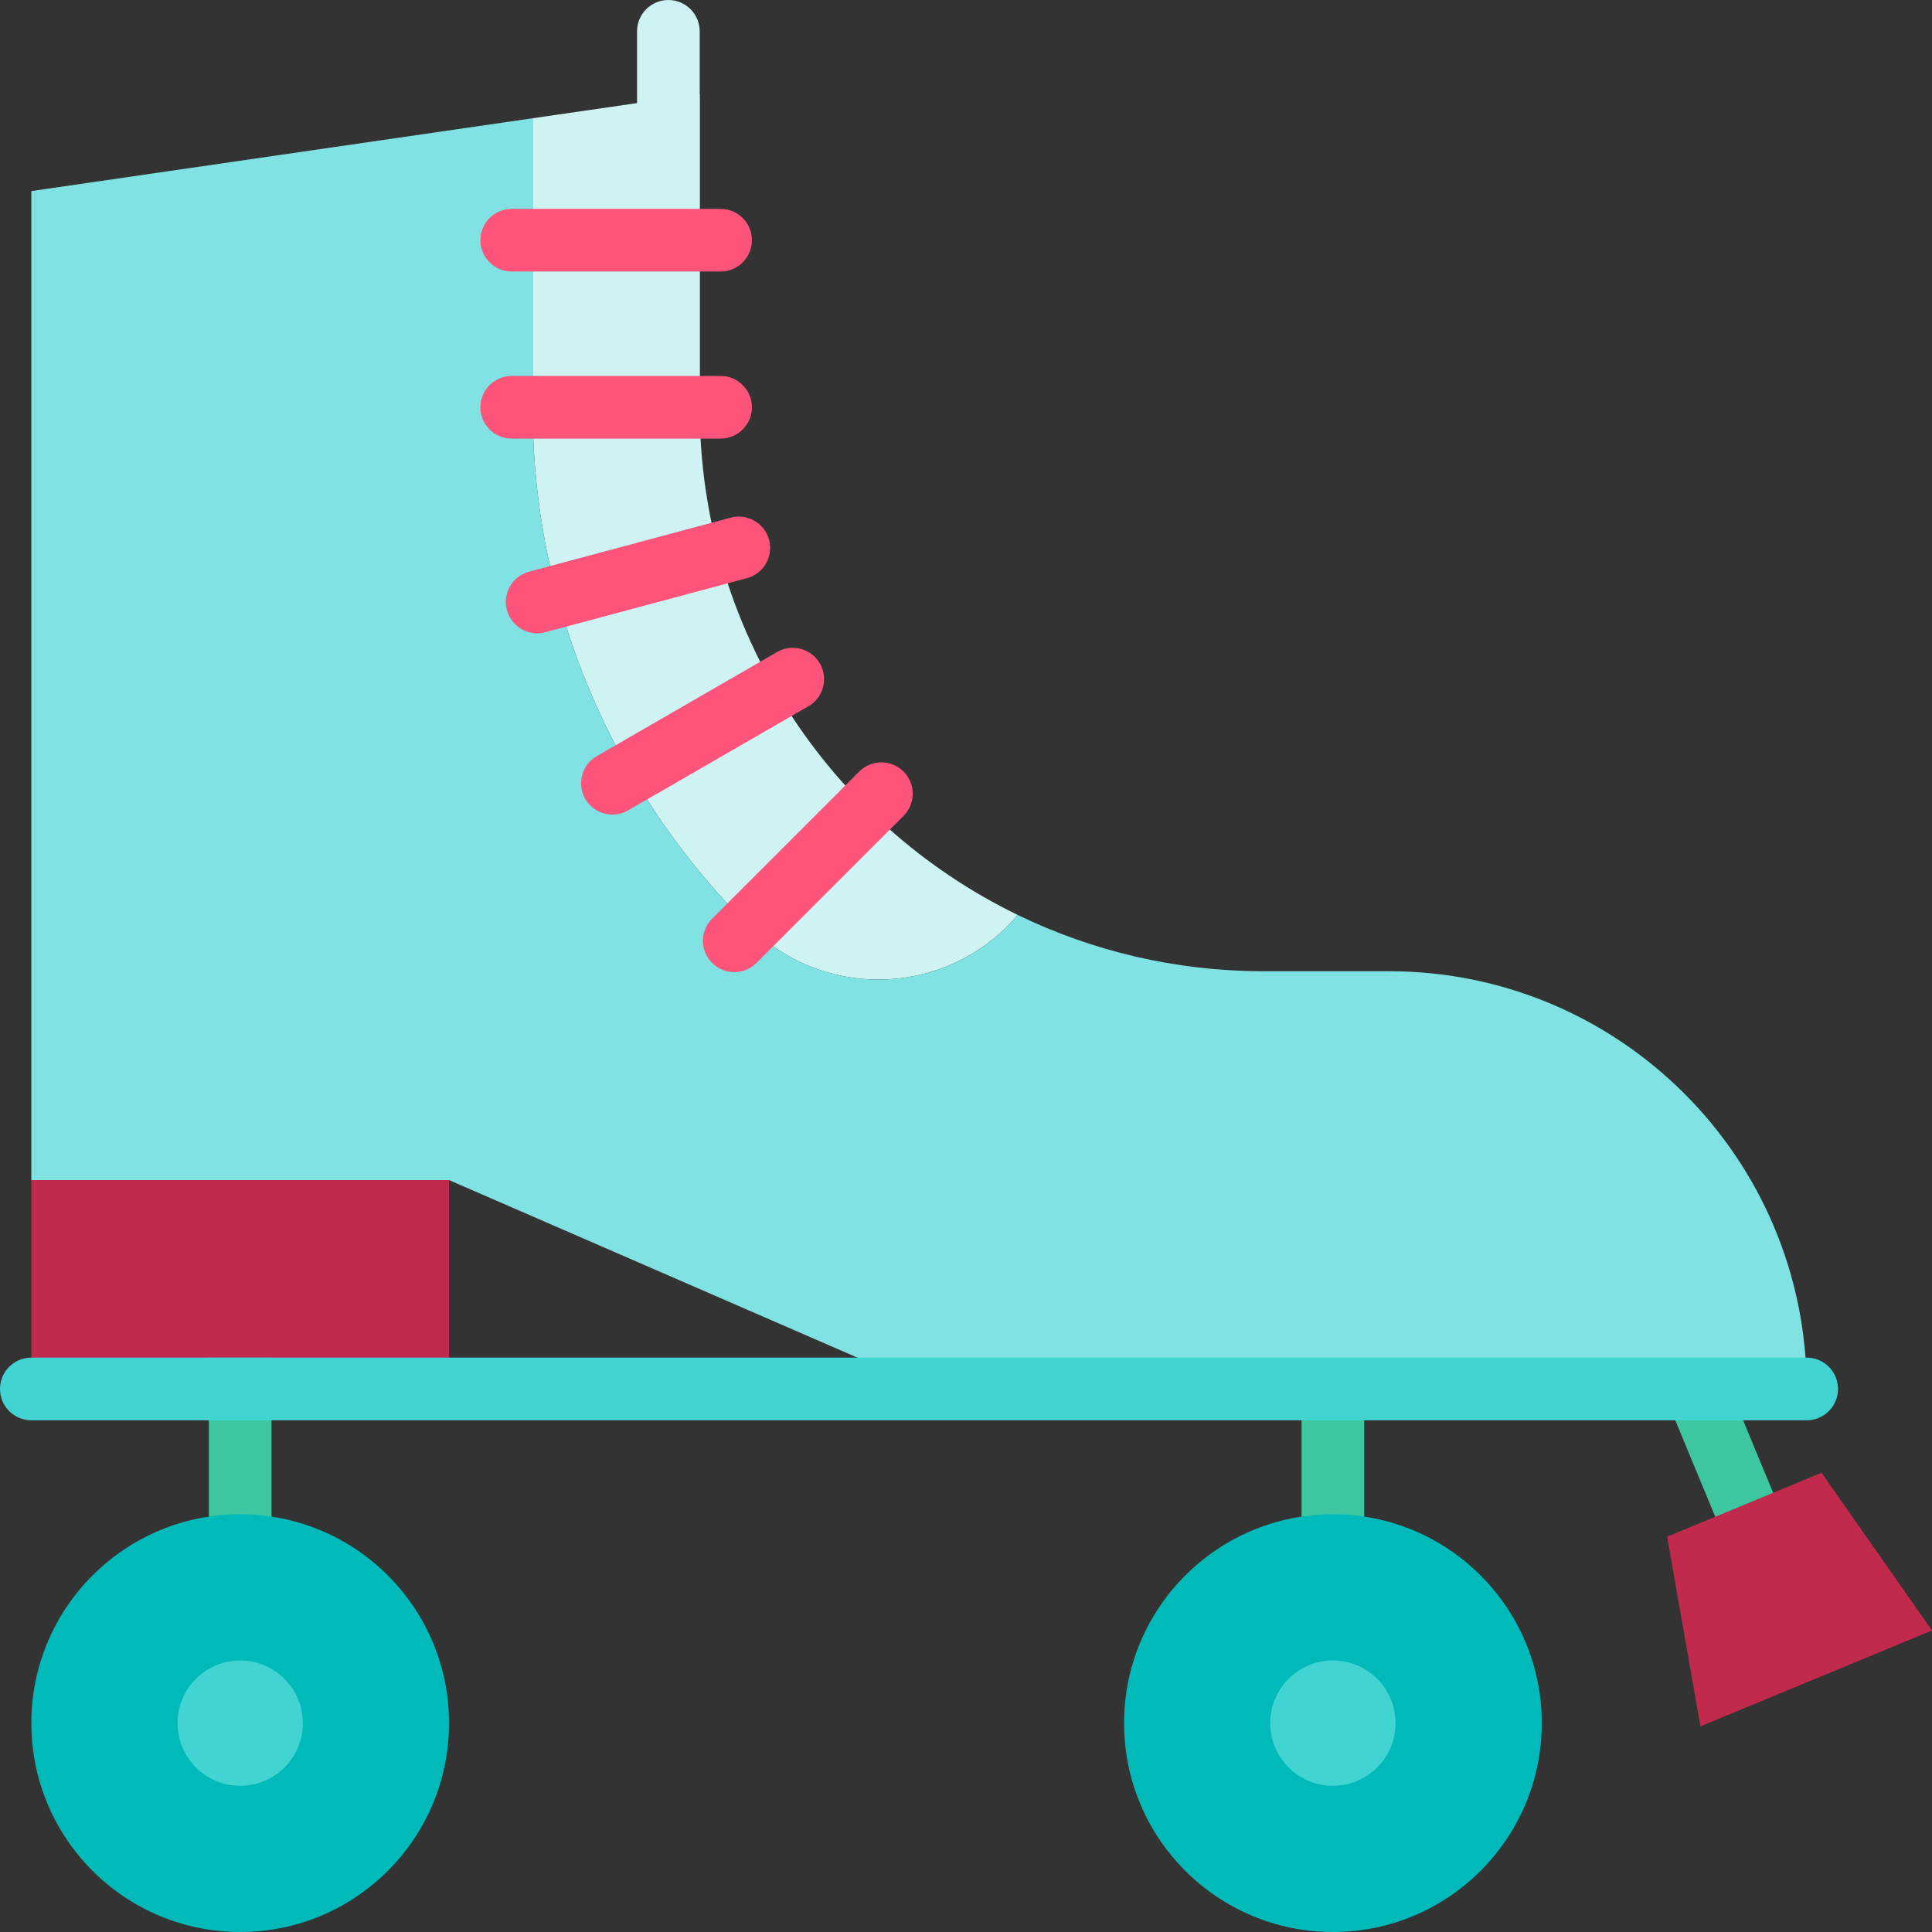 <?xml version="1.0" encoding="iso-8859-1"?>
<!-- Uploaded to: SVG Repo, www.svgrepo.com, Generator: SVG Repo Mixer Tools -->
<svg version="1.1" id="Layer_1" xmlns="http://www.w3.org/2000/svg" xmlns:xlink="http://www.w3.org/1999/xlink" 
	 viewBox="0 0 512 512" xml:space="preserve">
<rect x="0" y="0" width="512" height="512" fill="#333333" stroke="none"/>
<polygon style="fill:#C22A4D;" points="8.303,312.735 8.303,368.086 119.005,368.086 119.005,290.595 "/>
<g>
	<rect x="344.927" y="359.784" style="fill:#3DC6A0;" width="16.605" height="49.816"/>
	<rect x="55.351" y="359.784" style="fill:#3DC6A0;" width="16.605" height="49.816"/>
	
		<rect x="430.989" y="375.141" transform="matrix(-0.383 -0.924 0.924 -0.383 276.111 951.377)" style="fill:#3DC6A0;" width="49.817" height="16.605"/>
</g>
<g>
	<path style="fill:#CFF2F2;" d="M177.124,0c-4.585,0-8.303,3.717-8.303,8.303v99.632h16.605V8.303C185.427,3.717,181.71,0,177.124,0
		z"/>
	<path style="fill:#CFF2F2;" d="M269.716,242.472c-0.852,1.007-1.76,1.993-2.712,2.945c-18.908,18.908-49.573,18.908-68.492,0
		c-35.403-35.126-57.366-83.791-57.366-137.482V31.34l44.281-6.432v83.027C185.427,167.117,219.822,218.261,269.716,242.472z"/>
</g>
<path style="fill:#80E2E2;" d="M368.086,257.384h-33.211c-23.358,0-45.466-5.358-65.16-14.912c-0.852,1.007-1.76,1.993-2.712,2.945
	c-18.908,18.908-49.573,18.908-68.492,0c-35.403-35.126-57.366-83.791-57.366-137.482V31.34L8.303,50.635v262.1h110.703
	l127.308,55.351h232.476C478.789,306.945,429.228,257.384,368.086,257.384z"/>
<polygon style="fill:#C22A4D;" points="482.708,390.293 512,432.084 450.638,457.501 441.803,407.242 462.25,398.773 "/>
<g>
	<path style="fill:#00BAB9;" d="M63.654,401.297c30.565,0,55.351,24.786,55.351,55.351S94.219,512,63.654,512
		S8.303,487.214,8.303,456.649S33.089,401.297,63.654,401.297z"/>
	<path style="fill:#00BAB9;" d="M353.241,401.297c30.565,0,55.351,24.786,55.351,55.351S383.806,512,353.241,512
		c-30.576,0-55.351-24.786-55.351-55.351S322.665,401.297,353.241,401.297z"/>
</g>
<path style="fill:#41D4D3;" d="M478.789,376.389H8.303c-4.585,0-8.303-3.717-8.303-8.303c0-4.585,3.717-8.303,8.303-8.303h470.487
	c4.586,0,8.303,3.717,8.303,8.303C487.092,372.672,483.376,376.389,478.789,376.389z"/>
<g>
	<path style="fill:#FE547B;" d="M190.962,71.957h-55.351c-4.585,0-8.303-3.717-8.303-8.303s3.717-8.303,8.303-8.303h55.351
		c4.585,0,8.303,3.717,8.303,8.303S195.547,71.957,190.962,71.957z"/>
	<path style="fill:#FE547B;" d="M142.345,167.828c-3.666,0-7.021-2.447-8.015-6.156c-1.187-4.429,1.441-8.981,5.872-10.169
		l53.441-14.319c4.428-1.185,8.981,1.442,10.169,5.872c1.187,4.429-1.441,8.981-5.872,10.169l-53.441,14.319
		C143.78,167.735,143.057,167.828,142.345,167.828z"/>
	<path style="fill:#FE547B;" d="M190.962,116.238h-55.351c-4.585,0-8.303-3.717-8.303-8.303s3.717-8.303,8.303-8.303h55.351
		c4.585,0,8.303,3.717,8.303,8.303S195.547,116.238,190.962,116.238z"/>
	<path style="fill:#FE547B;" d="M194.592,257.628c-2.124,0-4.25-0.81-5.871-2.432c-3.242-3.242-3.242-8.5,0-11.741l38.99-38.989
		c3.242-3.242,8.5-3.242,11.741,0c3.242,3.242,3.242,8.5,0,11.741l-38.989,38.989C198.842,256.817,196.718,257.628,194.592,257.628z
		"/>
	<path style="fill:#FE547B;" d="M162.305,215.877c-2.869,0-5.66-1.489-7.198-4.152c-2.293-3.971-0.932-9.049,3.039-11.341
		l47.788-27.59c3.971-2.294,9.049-0.932,11.341,3.039c2.293,3.971,0.932,9.049-3.039,11.341l-47.788,27.59
		C165.141,215.518,163.714,215.877,162.305,215.877z"/>
</g>
<g>
	<circle style="fill:#41D4D3;" cx="63.654" cy="456.649" r="16.605"/>
	<circle style="fill:#41D4D3;" cx="353.23" cy="456.649" r="16.605"/>
</g>
</svg>